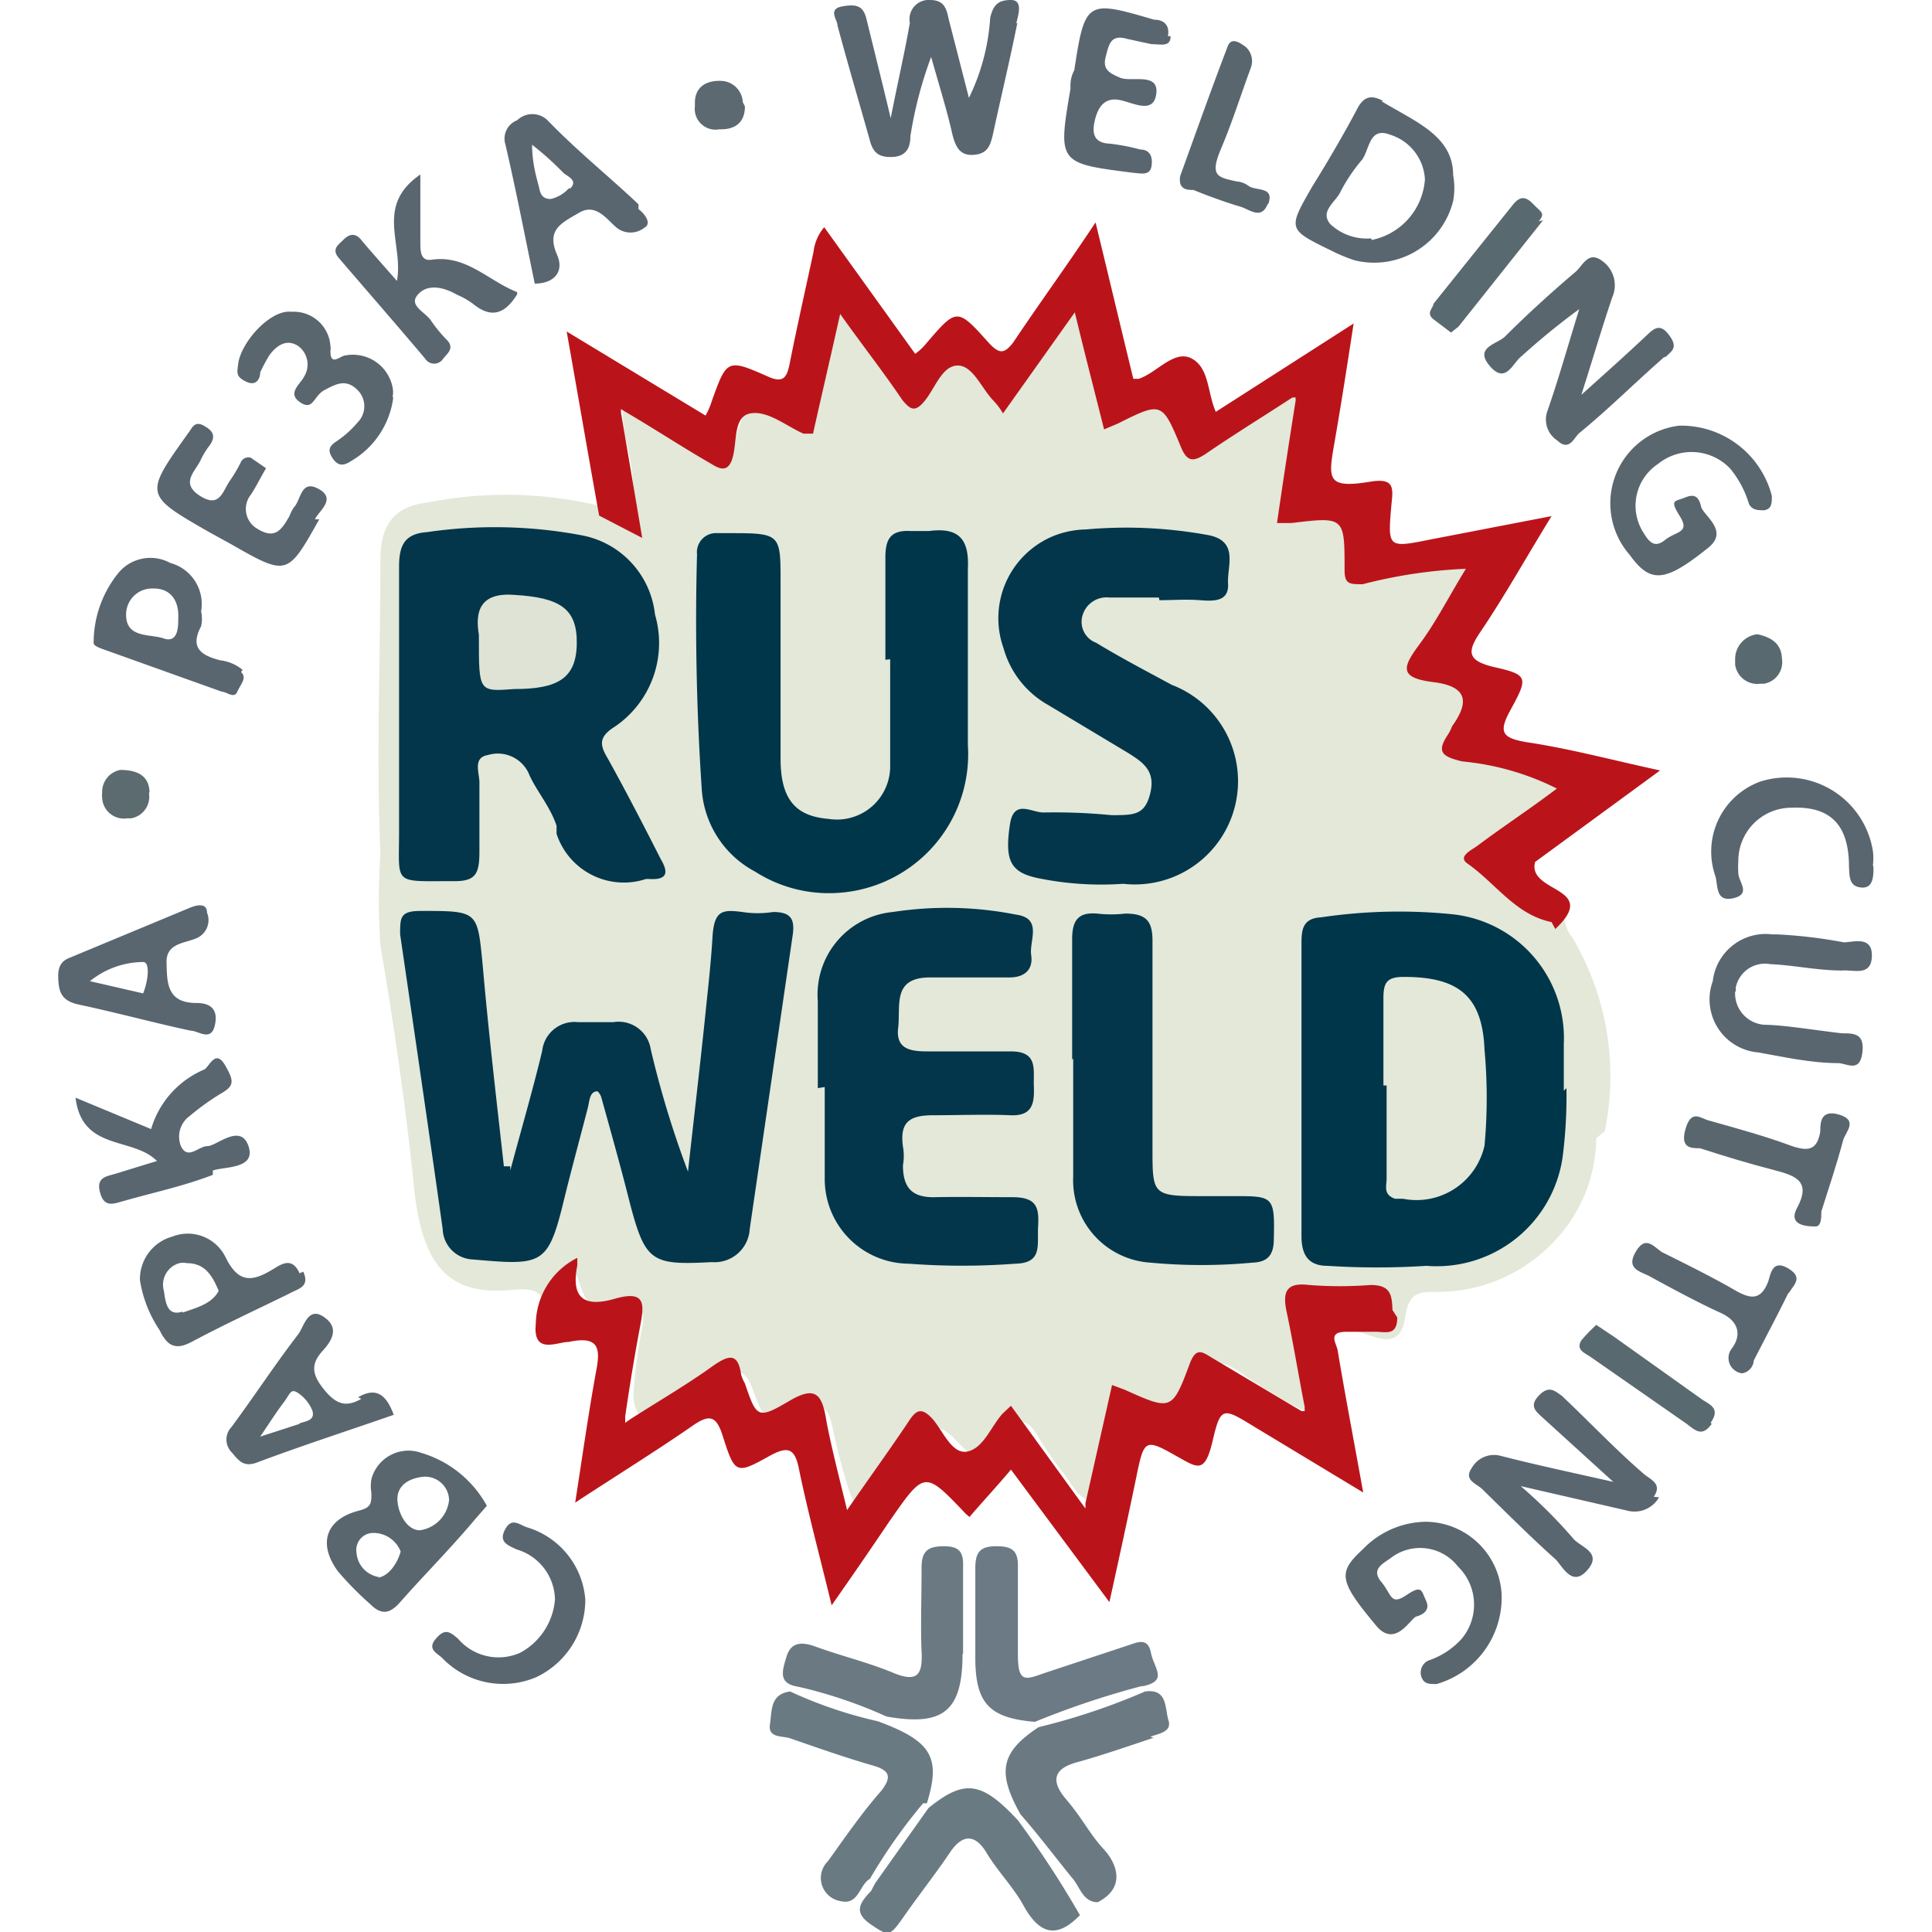 <?xml version="1.0" encoding="UTF-8"?> <svg xmlns="http://www.w3.org/2000/svg" id="bbf224de-a4fd-4745-831a-d3fc3ddb2f1c" viewBox="0 0 36.31 36.31"><defs><style>.cls-1{fill:#e3e8d9;}.cls-2{fill:#ba141a;}.cls-3{fill:#596670;}.cls-4{fill:#697a82;}.cls-5{fill:#6b7a82;}.cls-6{fill:#6b7a85;}.cls-7{fill:#59666e;}.cls-8{fill:#596970;}.cls-9{fill:#5c6b70;}.cls-10{fill:#5c6970;}.cls-11{fill:#03364a;}.cls-12{fill:#00364a;}.cls-13{fill:#dee3d6;}</style></defs><title>RusWeld (Москва)</title><path class="cls-1" d="M30,21.39a2.85,2.85,0,0,1-.85,2,3,3,0,0,1-2.14.89c-.34,0-.53,0-.6.47-.1.73-.65.29-1,.26.12-.2.34-.14.52-.19s.2-.06.2-.18a.18.18,0,0,0-.18-.18h0c-.39,0-.77-.08-1.16-.1s-.25.23-.22.43c.07.44.19.87.22,1.32a.81.81,0,0,1-.06.39h0a.54.54,0,0,1-.39-.07,10.39,10.39,0,0,1-1.09-.68c-.31-.19-.47-.17-.58.22-.2.67-.27.69-1,.41-.33-.14-.47-.05-.54.27s-.13.61-.2.91,0,.56-.3.64h-.08c-.27,0-.39-.29-.54-.48a7,7,0,0,1-.53-.77c-.19-.3-.35-.28-.58,0-.51.54-.53.54-1,.05-.27-.25-.45-.23-.66.06a8.62,8.62,0,0,1-.74,1.05c-.14.16-.25.24-.33.23h0c-.08,0-.15-.14-.22-.35a12.23,12.23,0,0,1-.31-1.19c-.08-.38-.24-.48-.61-.31-.62.27-.65.26-.88-.37-.16-.44-.37-.43-.69-.2a9.72,9.72,0,0,1-.93.6.5.5,0,0,1-.43.1L12,26.57a.65.65,0,0,1-.09-.43A8.9,8.9,0,0,1,12.06,25c.08-.34,0-.5-.39-.47-.64.05-.64,0-.83-.56a.75.75,0,0,0-.35.57c0,.14,0,.34-.25.3,0-.42,0-.66-.59-.6-1.24.13-1.72-.47-1.87-1.94s-.37-3-.63-4.53a12.34,12.34,0,0,1,0-1.72c-.08-1.84,0-3.7,0-5.54,0-.66.27-1,.91-1.07a7.53,7.53,0,0,1,3.34.1c.17-.08.33.11.52,0a5.31,5.31,0,0,0-.18-1.37c0-.21-.11-.44.07-.59h0c.17-.11.35.07.5.15.35.19.68.39,1,.6s.44.12.55-.21c.25-.74.27-.75,1-.4.35.18.47.11.52-.26s.13-.73.22-1.09a.52.52,0,0,1,.29-.53h0c.23,0,.32.21.44.36a9.07,9.07,0,0,1,.69.94c.17.27.31.27.53,0,.55-.58.57-.58,1.12,0,.24.26.38.18.54-.06a8.45,8.45,0,0,1,.5-.72c.19-.23.3-.57.59-.55h.08c.28.08.25.46.33.71a5.51,5.51,0,0,1,.2.8c.07.35.21.45.56.28.65-.3.67-.29,1,.4.14.35.31.33.57.17s.73-.47,1.1-.67a.52.52,0,0,1,.38-.09h.05c.08.06.11.2.08.4a6.08,6.08,0,0,1-.18,1.27c-.09.42,0,.48.37.44.69-.08.79,0,.77.71,0,.44.15.5.51.4a6.53,6.53,0,0,1,1.16-.19c.24,0,.39,0,.44.13h0a.51.51,0,0,1-.07.4A9.45,9.45,0,0,1,27,12.05c-.17.27-.11.4.19.52.72.28.74.3.44,1-.13.3-.05.41.25.49a8.62,8.62,0,0,1,1.24.3c.44.18.48.35.12.65a9.41,9.41,0,0,1-.93.7c-.31.2-.36.37,0,.62a9.66,9.66,0,0,1,1.09.87.66.66,0,0,0,.15.42,5.1,5.1,0,0,1,.61,3.64"></path><path class="cls-2" d="M29.16,17.33c-.68-.14-1.05-.73-1.58-1.1-.19-.13.07-.25.18-.33.48-.36,1-.7,1.5-1.08a5,5,0,0,0-1.78-.51c-.37-.09-.49-.17-.27-.5a.8.8,0,0,0,.08-.16c.33-.46.29-.75-.35-.83s-.59-.27-.27-.7.56-.91.88-1.43h0a9.19,9.19,0,0,0-1.94.29c-.25,0-.34,0-.34-.27,0-1,0-1-1-.88H24c.11-.76.22-1.48.35-2.3V7.47h-.06c-.6.39-1.12.71-1.63,1.06-.23.15-.35.16-.47-.14-.35-.84-.36-.84-1.18-.43l-.26.11c-.18-.72-.36-1.41-.55-2.2v0l-1.35,1.9a1.24,1.24,0,0,0-.17-.23c-.23-.23-.39-.67-.68-.67s-.42.41-.61.65-.28.18-.43,0c-.35-.52-.73-1-1.17-1.62v0c-.18.81-.35,1.53-.51,2.25h-.18c-.32-.14-.67-.44-1-.38s-.24.56-.34.86-.3.14-.44.06c-.52-.3-1-.62-1.65-1h0v.06l.4,2.36-.81-.42c-.2-1.11-.39-2.22-.61-3.46l2.61,1.58a1.39,1.39,0,0,0,.12-.28c.28-.78.29-.79,1.06-.45.29.13.35,0,.4-.24.14-.71.3-1.41.45-2.11a.87.87,0,0,1,.2-.46L17.2,6.65a1.1,1.1,0,0,0,.22-.21c.56-.65.57-.66,1.16,0,.21.23.3.2.46,0,.48-.72,1-1.43,1.55-2.26.26,1.07.48,2,.71,2.94h.1c.34-.11.67-.56,1-.38s.29.64.45,1l2.59-1.66c-.13.85-.24,1.55-.36,2.24s-.15.87.69.73c.45-.07.41.14.38.44-.07.81-.07.81.73.65l2.28-.44c-.48.78-.88,1.5-1.34,2.18-.25.37-.24.53.23.65.67.15.68.19.34.81-.23.42-.17.53.31.61.8.12,1.58.33,2.5.53L28.85,16.2c-.15.59,1.23.46.38,1.26"></path><path class="cls-2" d="M26.26,24.76c0,.37-.24.26-.44.27H25.3c-.36,0-.18.22-.16.35.14.84.3,1.67.48,2.67L23.55,26.8c-.57-.35-.61-.36-.76.28s-.29.5-.69.28c-.58-.33-.6-.3-.74.38s-.32,1.51-.51,2.37L19,27.62c-.27.32-.53.6-.78.89l-.07-.06c-.78-.82-.77-.81-1.44.15-.33.49-.68,1-1.08,1.57-.22-.91-.44-1.72-.61-2.54-.08-.42-.21-.46-.57-.26-.61.34-.64.33-.86-.36-.12-.39-.24-.45-.58-.21-.68.47-1.39.91-2.2,1.44.14-.9.25-1.68.39-2.45.09-.45.06-.69-.51-.57-.22,0-.68.25-.62-.34a1.41,1.41,0,0,1,.78-1.24c0,.05,0,.1,0,.14-.12.6.11.8.7.63s.56.1.48.52-.18,1-.28,1.69v.12l.1-.07c.58-.37,1.08-.66,1.55-1,.29-.2.47-.26.53.17A.77.77,0,0,0,14,26c.22.65.24.68.85.32.45-.26.59-.14.67.32s.24,1.08.4,1.74h0c.42-.61.8-1.13,1.16-1.67.13-.2.23-.27.43-.06s.37.69.67.63.44-.46.66-.71l.16-.15,1.34,1.85.06.08v-.1l.5-2.22.24.09c.87.39.89.4,1.22-.49.12-.32.24-.22.42-.11l1.68,1h.06v-.08c-.13-.67-.22-1.23-.34-1.79-.08-.38,0-.55.42-.5a7.49,7.49,0,0,0,1.16,0c.37,0,.4.18.41.47"></path><path class="cls-3" d="M19.12.43c-.14.7-.31,1.4-.46,2.1-.05.21-.1.36-.36.38s-.34-.15-.4-.38c-.1-.45-.24-.89-.4-1.46a7.6,7.6,0,0,0-.39,1.49c0,.19-.06.38-.34.39s-.37-.1-.43-.34c-.2-.71-.41-1.42-.6-2.13,0-.11-.19-.31.09-.36s.39,0,.45.22c.14.57.28,1.13.46,1.88C16.88,1.51,17,1,17.1.43A.36.36,0,0,1,17.48,0c.27,0,.31.17.35.36l.38,1.48a4,4,0,0,0,.4-1.51C18.67.09,18.76,0,19,0s.13.3.1.44"></path><path class="cls-4" d="M20.29,36c-.44.45-.76.34-1.05-.18-.19-.35-.49-.65-.7-1s-.45-.36-.69,0S17.28,35.6,17,36s-.29.4-.63.17-.21-.41,0-.63l.08-.15,1-1.41c.68-.55,1-.5,1.68.23A18.42,18.42,0,0,1,20.3,36"></path><path class="cls-4" d="M17.35,33.89a10.08,10.08,0,0,0-1,1.42c-.2.11-.21.5-.55.42a.44.44,0,0,1-.24-.75c.26-.36.62-.89,1-1.32.21-.27.16-.39-.16-.48-.52-.15-1-.32-1.55-.51-.14-.05-.42,0-.38-.26s0-.57.38-.62a8.23,8.23,0,0,0,1.65.56c1,.37,1.19.67.92,1.54"></path><path class="cls-5" d="M21.68,32.66c-.48.16-1,.34-1.44.46s-.5.35-.2.7.44.65.7.93.42.73-.11,1c-.26,0-.33-.26-.45-.42-.33-.4-.64-.82-1-1.23-.45-.8-.37-1.17.34-1.64a12.36,12.36,0,0,0,2-.67c.43-.06.37.32.44.54s-.18.25-.34.31"></path><path class="cls-6" d="M21.45,31.69a16.19,16.19,0,0,0-2,.67c-.86-.07-1.12-.35-1.12-1.21V29.47c0-.31.1-.41.4-.41s.41.09.4.4v1.63c0,.55.14.48.51.35l1.54-.51c.19-.06.39-.17.45.13s.33.53-.15.63"></path><path class="cls-7" d="M31.29,6.7c-.54.47-1.07,1-1.61,1.44-.1.09-.19.35-.41.14a.47.47,0,0,1-.19-.55c.21-.6.38-1.21.6-1.92a13.22,13.22,0,0,0-1.09.89c-.16.12-.29.53-.59.18s.13-.41.28-.55c.42-.42.87-.83,1.33-1.22.14-.12.24-.41.51-.2a.56.56,0,0,1,.18.68c-.19.56-.36,1.14-.58,1.83.49-.44.86-.77,1.23-1.12.14-.13.25-.23.42,0s.06.29-.08.42"></path><path class="cls-5" d="M18.09,31.08c0,1.08-.36,1.37-1.43,1.18A8.67,8.67,0,0,0,15,31.7h0c-.38-.06-.3-.29-.22-.56s.27-.29.53-.2c.49.18,1,.3,1.48.5s.55,0,.53-.41,0-1,0-1.57c0-.31.12-.4.42-.4s.37.12.36.39v1.63"></path><path class="cls-3" d="M31.18,28.14a.53.53,0,0,1-.6.25l-2-.46a9.4,9.4,0,0,1,1,1c.14.15.53.25.26.57s-.44,0-.59-.18c-.48-.43-.93-.88-1.39-1.33-.11-.11-.36-.17-.2-.4a.48.48,0,0,1,.54-.23c.66.17,1.32.31,2.12.49L29,26.65c-.13-.12-.27-.22-.08-.42s.3-.09.43,0c.51.48,1,1,1.52,1.45.12.12.39.19.21.45"></path><path class="cls-7" d="M7.89,28.76c-.23,0-.4-.29-.42-.55s.17-.41.44-.45a.45.45,0,0,1,.53.43.64.64,0,0,1-.55.57m-.76.88a.5.5,0,0,1-.43-.46A.32.32,0,0,1,7,28.81H7a.55.55,0,0,1,.53.35c-.07.25-.25.48-.44.49m.78-2.36a.72.72,0,0,0-.89.51.77.77,0,0,0,0,.26c0,.19,0,.27-.23.33-.63.16-.78.62-.4,1.14a6,6,0,0,0,.61.62c.22.22.38.17.57-.05.46-.52.94-1,1.41-1.56l.21-.24a2.08,2.08,0,0,0-1.25-1"></path><path class="cls-3" d="M25.77,4.48A1,1,0,0,1,25,4.21c-.2-.24.1-.41.19-.6A3.18,3.18,0,0,1,25.6,3c.14-.19.13-.62.52-.47a.93.93,0,0,1,.66.84,1.25,1.25,0,0,1-1,1.14M26,1.9c-.22-.12-.37-.1-.5.16-.26.49-.56,1-.84,1.45-.46.8-.46.8.36,1.2a3.25,3.25,0,0,0,.43.18,1.53,1.53,0,0,0,1.86-1.11,1.34,1.34,0,0,0,0-.49c0-.74-.71-1-1.35-1.39"></path><path class="cls-7" d="M33.16,9.59c-.12,0-.23,0-.29-.12a1.91,1.91,0,0,0-.35-.66,1,1,0,0,0-1.36-.09A.94.94,0,0,0,30.88,10l0,0c.1.16.2.32.41.15s.48-.13.28-.45-.09-.27.1-.35.26,0,.3.17.53.45.14.77c-.82.66-1.09.68-1.48.14A1.47,1.47,0,0,1,31.56,8,1.76,1.76,0,0,1,33.3,9.32c0,.14,0,.24-.14.27"></path><path class="cls-7" d="M27,31.65c-.14,0-.23,0-.28-.12a.25.25,0,0,1,.12-.32,1.47,1.47,0,0,0,.63-.41,1,1,0,0,0-.07-1.36.9.9,0,0,0-1.26-.16c-.15.11-.38.21-.18.45s.17.45.47.25.28-.09.37.1-.07.27-.18.3-.39.6-.75.18c-.7-.84-.74-1-.26-1.44a1.67,1.67,0,0,1,1.19-.52,1.44,1.44,0,0,1,1.42,1.34A1.69,1.69,0,0,1,27,31.65"></path><path class="cls-3" d="M9.72,5.53c-.24.39-.5.45-.83.18a1.46,1.46,0,0,0-.3-.17c-.26-.15-.56-.21-.74,0s.16.33.26.5a2.6,2.6,0,0,0,.3.36c.13.15,0,.24-.08.34a.2.2,0,0,1-.34,0c-.54-.64-1.09-1.27-1.63-1.9-.13-.16,0-.24.09-.33s.21-.16.34,0,.4.46.67.77c.13-.7-.42-1.41.44-2V4.56c0,.15,0,.36.22.32.65-.09,1.06.4,1.6.61"></path><path class="cls-3" d="M4,22.08c-.54.21-1.11.33-1.67.49-.19.05-.37.14-.45-.16s.14-.3.32-.36l.75-.23c-.45-.46-1.41-.18-1.53-1.19l1.42.59a1.75,1.75,0,0,1,1-1.12c.1-.06.21-.39.39-.08s.17.39-.09.54a4.57,4.57,0,0,0-.57.41.48.48,0,0,0-.17.57c.13.27.33,0,.5,0s.62-.44.77,0S4.2,21.92,4,22"></path><path class="cls-7" d="M5.63,26.76,4.89,27c.19-.28.31-.47.44-.64s.13-.29.3-.16a.73.73,0,0,1,.24.31c.06.19-.13.2-.24.24m1.16-.46c-.31.18-.5.08-.72-.2s-.22-.47,0-.71.28-.46,0-.64-.36.19-.46.33c-.44.57-.83,1.17-1.26,1.75a.34.34,0,0,0,0,.47l0,0c.13.15.22.29.47.2.85-.32,1.72-.6,2.58-.9-.13-.35-.31-.54-.67-.33"></path><path class="cls-3" d="M10.69,3.54a.66.66,0,0,1-.34.2c-.19,0-.2-.14-.23-.26S10,3.07,10,2.72a5.8,5.8,0,0,1,.58.52c.08.08.29.14.14.3m1.28.3c-.56-.53-1.15-1-1.71-1.58a.41.41,0,0,0-.57,0,.37.37,0,0,0-.22.46c.2.86.37,1.74.55,2.61.36,0,.56-.22.42-.54-.21-.48.09-.6.41-.79s.52.12.71.28a.42.42,0,0,0,.52,0c.15-.08,0-.27-.11-.35"></path><path class="cls-3" d="M32.61,18.64a.59.59,0,0,0,.56.62c.33,0,1,.11,1.45.16.22,0,.43,0,.38.37s-.28.2-.45.19c-.5,0-1-.11-1.5-.2a1,1,0,0,1-.86-1.34,1,1,0,0,1,1.11-.88h.08a9,9,0,0,1,1.27.15c.18,0,.54-.13.53.26s-.35.25-.56.27c-.46,0-.9-.1-1.35-.12a.56.56,0,0,0-.65.45.13.13,0,0,1,0,.06"></path><path class="cls-3" d="M2.69,18.67l-1-.23a1.61,1.61,0,0,1,1-.36c.14,0,.09.37,0,.59m1,.18c-.56,0-.55-.39-.56-.76s.35-.36.57-.46a.37.37,0,0,0,.19-.48c0-.19-.2-.14-.32-.09L1.31,18c-.21.08-.23.24-.21.47s.11.35.38.41c.71.15,1.4.34,2.1.49.15,0,.39.22.46-.11s-.13-.41-.35-.41"></path><path class="cls-3" d="M6,9.76c-.6,1.07-.6,1.07-1.67.46L3.93,10c-1.22-.7-1.22-.7-.4-1.85.08-.1.12-.25.3-.15s.23.2.11.37a1.49,1.49,0,0,0-.18.3c-.12.22-.36.42,0,.65s.42-.07.55-.27a2.84,2.84,0,0,0,.21-.35.16.16,0,0,1,.19-.1l0,0L5,8.8c-.11.19-.19.35-.28.49a.43.43,0,0,0,.12.65c.34.21.46,0,.6-.24a.8.8,0,0,1,.08-.16c.14-.14.13-.54.47-.35s0,.41-.07.57"></path><path class="cls-3" d="M22,.68c0,.21-.18.15-.36.15l-.46-.1c-.31-.09-.34.11-.4.34s.06.3.27.39.74-.11.68.31-.51.11-.76.1-.35.19-.4.42,0,.4.29.41a3.85,3.85,0,0,1,.57.11c.19,0,.24.15.21.32s-.19.13-.32.12c-1.44-.18-1.44-.18-1.2-1.59a.61.61,0,0,1,.07-.34C20.39,0,20.43,0,21.69.37c.17,0,.3.09.26.31"></path><path class="cls-7" d="M3.43,24.65c-.3.1-.32-.2-.35-.39a.42.42,0,0,1,.29-.52.32.32,0,0,1,.14,0c.33,0,.47.21.6.52-.13.25-.43.32-.68.41m2.2-.74c-.14-.31-.33-.18-.51-.07-.38.23-.64.26-.88-.23a.79.79,0,0,0-1-.39.83.83,0,0,0-.61.82A2.34,2.34,0,0,0,3,25c.15.31.31.38.62.21.6-.32,1.21-.6,1.82-.9.16-.09.39-.12.26-.41"></path><path class="cls-3" d="M3.08,12c-.25-.09-.7,0-.71-.43a.49.49,0,0,1,.47-.51h.05c.31,0,.48.22.46.57,0,.14,0,.46-.27.37m1.48.59a.8.8,0,0,0-.42-.18c-.35-.09-.58-.23-.36-.64a.66.66,0,0,0,0-.28.8.8,0,0,0-.58-.91.78.78,0,0,0-1,.22,2.08,2.08,0,0,0-.44,1.29c0,.05.14.1.23.13L4.17,13c.09,0,.23.14.29,0s.19-.26.07-.37"></path><path class="cls-7" d="M7.39,7.48a1.62,1.62,0,0,1-.8,1.19c-.14.09-.24.09-.34-.06s-.06-.23.08-.32a1.88,1.88,0,0,0,.39-.35.43.43,0,0,0,0-.61l0,0c-.22-.22-.41-.11-.62,0s-.21.4-.46.23,0-.33.08-.49a.43.43,0,0,0-.12-.57c-.22-.14-.41,0-.54.18A3.07,3.07,0,0,0,4.89,7c0,.11-.07.27-.27.17S4.46,7,4.48,6.81c.08-.42.62-1,1-.95a.69.69,0,0,1,.73.64.34.34,0,0,1,0,.1c0,.29.18.09.28.08a.76.76,0,0,1,.89.61.43.43,0,0,1,0,.16"></path><path class="cls-3" d="M35.21,16.3c0,.16,0,.4-.23.38s-.22-.21-.23-.39c0-.81-.37-1.14-1.08-1.11a1,1,0,0,0-1,1,1.79,1.79,0,0,0,0,.23c0,.16.25.39-.09.47s-.29-.23-.34-.41a1.4,1.4,0,0,1,.84-1.78A1.64,1.64,0,0,1,35.2,16a1.14,1.14,0,0,1,0,.26"></path><path class="cls-3" d="M11,30.07a1.61,1.61,0,0,1-.92,1.45,1.59,1.59,0,0,1-1.77-.36c-.09-.09-.29-.16-.12-.36s.26-.14.42,0a1,1,0,0,0,1.17.26,1.25,1.25,0,0,0,.65-1,1,1,0,0,0-.72-.94c-.17-.08-.34-.14-.22-.37s.25-.11.4-.05A1.54,1.54,0,0,1,11,30.06"></path><path class="cls-3" d="M33.62,24.28c-.21.43-.44.86-.66,1.29a.26.26,0,0,1-.22.24.29.29,0,0,1-.19-.47c.18-.24.14-.51-.22-.67s-.9-.45-1.34-.69c-.18-.09-.43-.14-.25-.45s.32-.12.49,0c.46.23.93.46,1.38.72.28.16.48.2.62-.16.05-.15.08-.43.38-.25s.08.32,0,.48"></path><path class="cls-7" d="M34.64,21.43c-.12.45-.27.9-.41,1.34,0,.12,0,.29-.12.28-.33,0-.46-.11-.34-.34.27-.5,0-.61-.43-.72s-.93-.26-1.39-.41c-.17,0-.38,0-.27-.37s.28-.19.44-.15c.53.15,1.05.29,1.56.48.3.1.47.08.53-.27,0-.16,0-.43.36-.32s.11.33.07.48"></path><path class="cls-7" d="M23.83,3.82c-.12.33-.35.11-.53.06s-.58-.19-.87-.31c-.11,0-.29,0-.25-.26.29-.8.58-1.62.89-2.43.07-.2.24-.07.34,0a.36.36,0,0,1,.1.39c-.19.51-.34,1-.56,1.52s-.07.54.29.62a.42.42,0,0,1,.22.08c.14.11.51,0,.37.36"></path><path class="cls-8" d="M29,4.14l-1.59,2-.14.11L26.94,6c-.15-.12,0-.21,0-.29l1.5-1.87c.13-.16.24-.15.38,0s.23.16.1.32"></path><path class="cls-8" d="M32.17,26.76c-.18.25-.3.13-.47,0L29.89,25.5c-.1-.07-.28-.13-.17-.31A3.47,3.47,0,0,1,30,24.9l.33.22L32,26.31c.16.1.33.17.15.43"></path><path class="cls-9" d="M2.8,14.91a.41.41,0,0,1-.34.47H2.39A.41.41,0,0,1,1.92,15a.38.38,0,0,1,0-.1.42.42,0,0,1,.34-.43c.4,0,.54.17.55.41"></path><path class="cls-8" d="M33.49,12.38a.41.41,0,0,1-.34.47h-.07a.42.42,0,0,1-.47-.36v-.11a.47.47,0,0,1,.42-.46c.27.06.45.18.46.46"></path><path class="cls-10" d="M14,2c0,.3-.18.44-.48.43A.39.39,0,0,1,13.06,2V1.93c0-.26.17-.42.49-.41a.42.42,0,0,1,.41.4s0,0,0,0"></path><path class="cls-11" d="M9.59,22c.2-.75.42-1.5.6-2.25a.61.61,0,0,1,.67-.54h.67a.61.61,0,0,1,.7.51v0a18.47,18.47,0,0,0,.7,2.3c.11-1,.22-1.93.32-2.89.05-.5.11-1,.14-1.51s.18-.53.56-.48a1.88,1.88,0,0,0,.58,0c.32,0,.41.12.37.42l-.81,5.54a.66.66,0,0,1-.71.62c-1.13.06-1.25,0-1.54-1.1-.17-.68-.36-1.35-.54-2a.26.26,0,0,0-.07-.11c-.15,0-.15.18-.18.3-.16.62-.33,1.24-.48,1.86-.28,1.12-.42,1.11-1.69,1a.59.59,0,0,1-.56-.57c-.26-1.85-.53-3.69-.8-5.54,0-.32,0-.44.39-.44,1.08,0,1.06,0,1.16,1,.11,1.27.26,2.54.4,3.8h.12"></path><path class="cls-12" d="M29.44,20.45a9.07,9.07,0,0,1-.07,1.28,2.39,2.39,0,0,1-2.56,2.06,14.44,14.44,0,0,1-1.86,0c-.34,0-.49-.18-.49-.56V17.77c0-.27,0-.51.37-.53a10,10,0,0,1,2.44-.06,2.34,2.34,0,0,1,2.12,2.44v.88h0"></path><path class="cls-11" d="M7.5,13.27V10.65c0-.41.11-.62.53-.65a8.81,8.81,0,0,1,2.9.06,1.7,1.7,0,0,1,1.38,1.49,1.9,1.9,0,0,1-.76,2.11c-.3.19-.28.34-.13.59.35.63.68,1.27,1,1.9.16.27.1.39-.22.37h-.06a1.33,1.33,0,0,1-1.68-.85c0-.05,0-.1,0-.15-.12-.37-.4-.68-.53-1a.64.64,0,0,0-.76-.33c-.3.05-.15.35-.16.54,0,.43,0,.85,0,1.28s-.08.56-.51.55c-1.12,0-1,.08-1-.92V13.3"></path><path class="cls-12" d="M16.64,12.4V10.47c0-.35.11-.51.47-.49h.35c.54-.07.76.13.73.71V14a2.61,2.61,0,0,1-2.43,2.78,2.57,2.57,0,0,1-1.57-.4,1.89,1.89,0,0,1-1-1.53c-.1-1.47-.13-3-.09-4.43a.36.36,0,0,1,.39-.4h.18c1,0,1,0,1,.92v3.32c0,.76.28,1.08.9,1.13a1,1,0,0,0,1.16-1c0-.76,0-1.32,0-2h0"></path><path class="cls-11" d="M15.37,20.45V18.82a1.56,1.56,0,0,1,1.41-1.68h0a6.69,6.69,0,0,1,2.32.05c.5.07.24.49.28.76s-.12.42-.41.42H17.48c-.72,0-.55.53-.6.95s.27.44.57.44H19c.51,0,.42.34.43.64s0,.58-.44.56-1,0-1.46,0-.62.15-.56.59a1,1,0,0,1,0,.35c0,.42.17.61.6.6s1,0,1.46,0,.5.2.48.55.09.69-.43.7a13.35,13.35,0,0,1-2,0,1.59,1.59,0,0,1-1.58-1.59V20.43"></path><path class="cls-11" d="M21.78,11.23h-.93a.47.47,0,0,0-.5.32.42.42,0,0,0,.25.53c.46.28.94.53,1.42.79a1.94,1.94,0,0,1-.91,3.74,5.9,5.9,0,0,1-1.62-.11c-.5-.11-.61-.33-.51-1,.07-.49.4-.23.63-.23a11,11,0,0,1,1.28.05c.43,0,.63,0,.73-.42s-.15-.58-.42-.75l-1.5-.9a1.77,1.77,0,0,1-.84-1.07,1.67,1.67,0,0,1,1-2.13,1.78,1.78,0,0,1,.55-.1,8.54,8.54,0,0,1,2.26.1c.63.1.39.58.41.92s-.27.33-.53.31-.51,0-.76,0h0"></path><path class="cls-11" d="M20.15,19.92V17.65c0-.36.12-.51.47-.48a2.35,2.35,0,0,0,.53,0c.39,0,.51.14.51.51v3.91c0,.85,0,.89.89.89h.64c.74,0,.77,0,.75.81,0,.3-.12.43-.4.44a10.26,10.26,0,0,1-1.92,0,1.55,1.55,0,0,1-1.45-1.62V19.89"></path><path class="cls-1" d="M26,20.4V18.77c0-.29.05-.41.38-.41,1,0,1.48.33,1.52,1.37a9.85,9.85,0,0,1,0,1.8,1.31,1.31,0,0,1-1.53,1l-.15,0c-.23-.08-.16-.24-.16-.38V20.4"></path><path class="cls-13" d="M9,11.93c-.07-.41,0-.8.66-.75.87.05,1.19.26,1.18.92s-.37.85-1.18.85C9,13,9,13,9,12"></path></svg> 